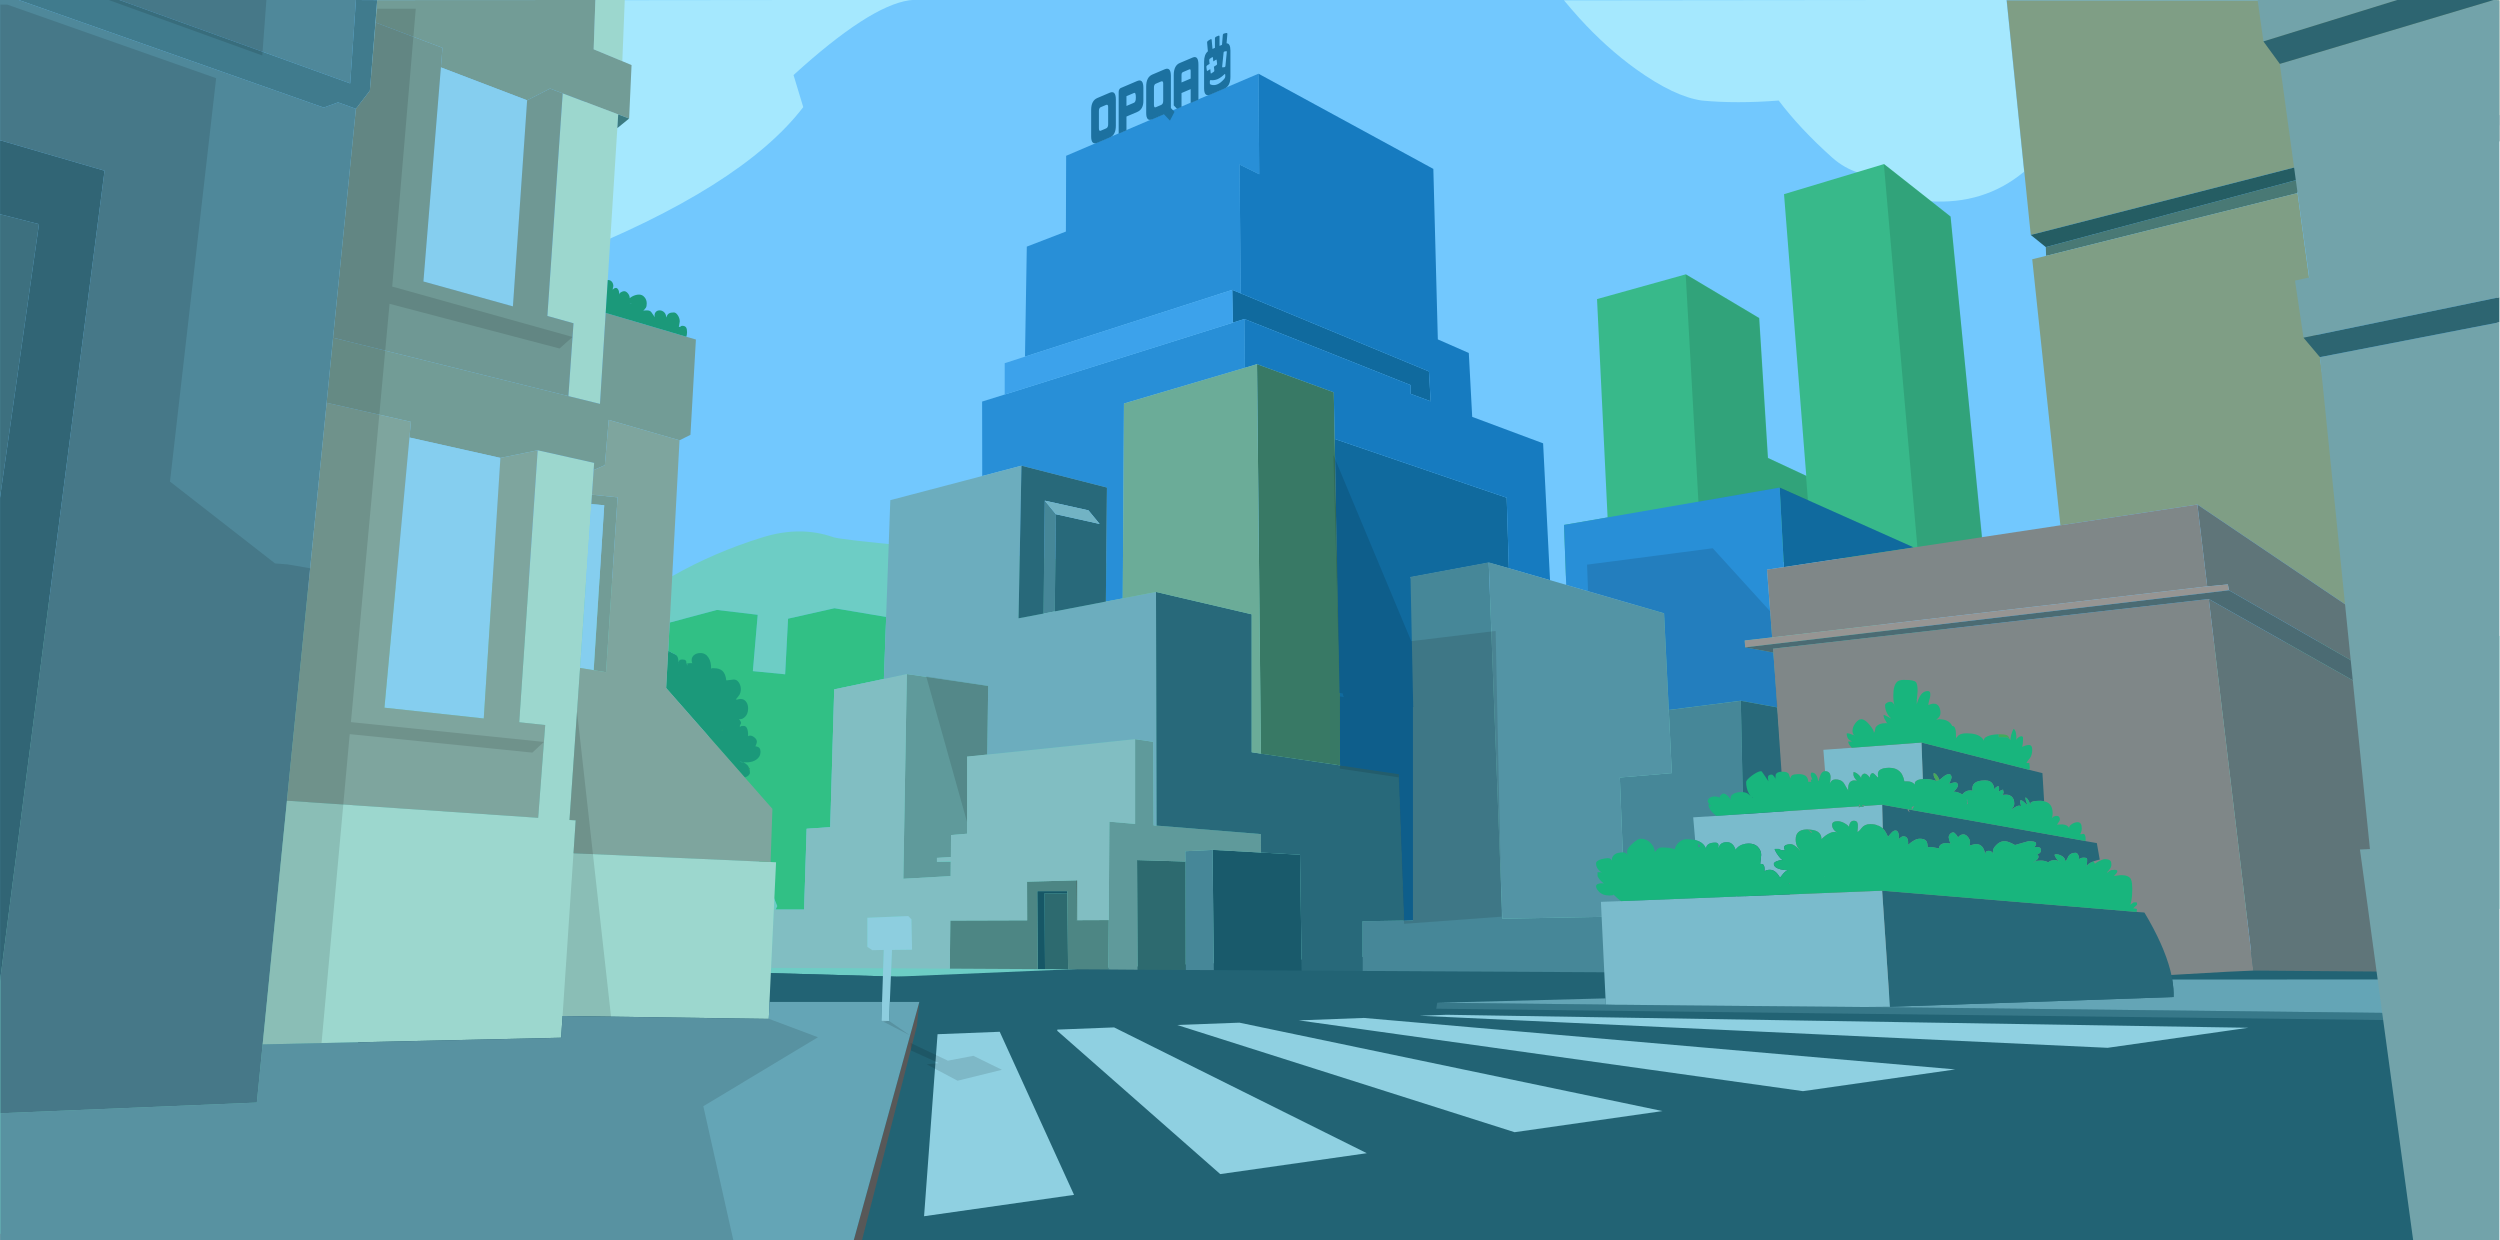 
<svg xmlns="http://www.w3.org/2000/svg" version="1.1" xmlns:xlink="http://www.w3.org/1999/xlink" preserveAspectRatio="none" x="0px" y="0px" width="770px" height="382px" viewBox="0 0 770 382">
<defs>
<g id="FL_56_SIGNUP_items_zz_fondo_ciudad_0_Layer12_0_FILL">
<path fill="#226374" stroke="none" d="
M 0.15 391.85
L 0.15 510.65 1028.25 510.65 1028.25 391.85 0.15 391.85 Z"/>

<path fill="#72C8FE" stroke="none" d="
M 0 391.85
L 0.15 391.85 1028.25 391.85 1028.25 0 0 0 0 391.85 Z"/>
</g>

<g id="FL_56_SIGNUP_items_zz_fondo_ciudad_0_Layer11_0_FILL">
<path fill="#A5E8FE" stroke="none" d="
M 330.75 44.1
L 326.75 30.9
Q 357.824 2.612 374.25 0.15 375.234 0.005 376.15 -0.05
L 238.8 0.1 237.8 25.35 241.6 26.95 240.6 48.95 235.75 52.9 232.4 106.1
Q 305.4 77.25 330.75 44.1
M 754.45 64.9
Q 759.45 69.35 765.7 71.25
L 775.8 68.2 794.35 82.85
Q 816.95 84.4 833.45 70.7
L 826.2 -0.05 644 0.15
Q 647.15 3.95 650.35 7.5 661.5 19.75 673.75 28.55 689.45 39.8 700.8 41.4 714.9 42.75 732.4 41.4 741.2 53.05 754.45 64.9 Z"/>

<path fill="#6DCDC5" stroke="none" d="
M 1029.15 374.25
L 1029.15 261.85 887.25 265.75
Q 830.6 261.45 779.9 257.55
L 776.4 257.9 777.05 257.35
Q 353.9 224.9 343.15 221.2 329.5 216.4 313.85 221.3 294 227.45 276.8 237.25
L 0.15 247.75 0 247.75 0 508.05
Q 0.075 508.05 0.15 508.05 34.217 508.1 132.8 508.1
L 153.65 396.1 369.15 402.15 1029.15 374.25
M 789.05 288.05
L 789.3 288.05 789.3 288.15 789.05 288.1 789.05 288.05
M 704.05 331.8
Q 704.45 331.7 704.6 331.55 704.5 331.85 704.3 332.05
L 704.05 331.8
M 703.35 330.4
Q 703.65 330.9 703.95 331.2
L 703.45 331.4
Q 703.4 331.3 703.35 331.2 703.25 330.75 703.2 330.25 703.3 330.3 703.35 330.4
M 698.65 346.1
Q 698.9 346.15 699.15 346.25
L 699.1 346.25
Q 698.85 346.15 698.65 346.1
M 724.2 349.15
L 724.1 349.3
Q 723.95 348.95 723.75 348.65 724 348.85 724.2 349.15
M 715.45 369.15
L 715 369.15 714.95 368.7
Q 715.2 368.9 715.45 369.15
M 699.3 347.2
L 700.05 348.3
Q 700.05 348.65 700 348.7 699.9 348.75 699.8 348.8
L 699.3 348.7 699.2 348.55
Q 699.3 348.2 699.3 347.3
L 699.3 347.2
M 787.2 333.45
L 787.2 332.3 787.8 332.05 788.3 332.05
Q 787.85 332.4 787.55 332.95 787.35 333.5 787.3 333.55
L 787.2 333.45
M 785.6 333.25
L 786.15 333.35
Q 785.8 333.9 786.4 334.3
L 786.3 334.45
Q 785.55 333.85 785.55 333.55 785.55 333.4 785.6 333.25
M 773.1 340.1
Q 773 339.9 772.85 339.75 773.05 339.8 773.2 339.9
L 773.1 340.1
M 746.2 342.65
L 745.8 342.9
Q 745.3 342.4 745 342.1 744.65 341.7 744.55 341.55 744.85 341.7 746.2 342.65
M 765.8 331.1
Q 765.8 331.45 765.95 331.8 765.95 331.85 765.95 331.9
L 766 331.95 765.3 332 765.8 331.1
M 766.8 331.9
Q 766.75 331.75 766.7 331.65 767.2 331.6 767.65 331.55
L 767.7 331.55 767.75 331.85 767.7 331.85 766.8 331.9
M 736.55 363.9
L 736.9 363.55 736.9 363.95
Q 736.7 363.9 736.55 363.9
M 751.15 360.9
Q 751.2 360.9 751.3 360.9 751.441 360.947 751.55 360.95 751.344 360.95 751.15 360.95
L 751.15 360.9
M 795.4 362.55
L 795.45 362.75 795.4 362.75 795.4 362.55
M 810.1 330.3
Q 810.2 330.55 810.35 330.75 810.1 330.95 809.85 331.3 810 330.95 810 330.55 810 329.85 809.8 329.25
L 810.05 329.2
Q 810.05 330.1 810.1 330.3
M 820.8 363.35
L 820.85 363.4
Q 820.709 363.353 820.6 363.35
L 820.8 363.35
M 363.95 279.55
L 343.5 283.85 341.85 340.6 332.15 341.25 331.1 374.55 319.35 374.55 320.05 373.1 278.05 269.5
Q 277.45 269.1 276.6 268.8 275.85 268.2 275.15 268
L 275.75 256.35 295.2 251.15 312 253.15 310 276.35 323.3 277.65 324.5 254.75 343.6 250.45 364.9 254.05 363.95 279.55
M 279.3 273.15
L 279.35 273.15
Q 279.303 273.197 279.3 273.3 279.3 273.197 279.3 273.15 Z"/>

<path fill="#D4CDB5" stroke="none" d="
M 279.35 273.15
L 279.3 273.15
Q 279.3 273.197 279.3 273.3 279.303 273.197 279.35 273.15
M 285.1 273.35
Q 285.206 273.353 285.3 273.4
L 285.4 273.4
Q 285.35 273.398 285.35 273.35 285.209 273.35 285.1 273.35
M 283.25 273.45
Q 282.95 273.5 282.8 273.55 282.85 273.75 282.9 274 282.9 274.05 282.9 274.15
L 283.05 274.3
Q 282.9 274.142 282.9 273.9 282.9 273.6 283.25 273.45 Z"/>

<path fill="#31C085" stroke="none" d="
M 343.5 283.85
L 363.95 279.55 364.9 254.05 343.6 250.45 324.5 254.75 323.3 277.65 310 276.35 312 253.15 295.2 251.15 275.75 256.35 275.15 268
Q 275.85 268.2 276.6 268.8 277.45 269.1 278.05 269.5
L 320.05 373.1 319.35 374.55 331.1 374.55 332.15 341.25 341.85 340.6 343.5 283.85
M 281.3 271.55
Q 281.366 271.558 281.45 271.6
L 281.4 271.6
Q 281.359 271.559 281.3 271.55
M 282.8 273.55
Q 282.95 273.5 283.25 273.45 282.9 273.6 282.9 273.9 282.9 274.142 283.05 274.3
L 282.9 274.15
Q 282.9 274.05 282.9 274 282.85 273.75 282.8 273.55
M 279.55 272.3
L 279.5 272.3
Q 279.591 272.118 279.65 272.05 279.595 272.119 279.55 272.3
M 279.5 272.4
L 279.5 272.45
Q 279.456 272.494 279.45 272.55 279.456 272.488 279.5 272.4
M 285.3 273.4
Q 285.206 273.353 285.1 273.35 285.209 273.35 285.35 273.35 285.35 273.398 285.4 273.4
L 285.3 273.4
M 304.45 313.55
Q 305.25 313.65 306 313.9 305.75 313.9 305.65 313.9 305.2 313.85 304.45 313.55 Z"/>

<path fill="#4B8557" stroke="none" d="
M 279.5 272.45
L 279.5 272.4
Q 279.456 272.488 279.45 272.55 279.456 272.494 279.5 272.45
M 279.5 272.3
L 279.55 272.3
Q 279.595 272.119 279.65 272.05 279.591 272.118 279.5 272.3
M 281.45 271.6
Q 281.366 271.558 281.3 271.55 281.359 271.559 281.4 271.6
L 281.45 271.6 Z"/>

<path fill="#44AA5A" stroke="none" d="
M 820.85 363.4
L 820.8 363.35 820.6 363.35
Q 820.709 363.353 820.85 363.4
M 810.35 330.75
Q 810.2 330.55 810.1 330.3 810.05 330.1 810.05 329.2
L 809.8 329.25
Q 810 329.85 810 330.55 810 330.95 809.85 331.3 810.1 330.95 810.35 330.75
M 795.45 362.75
L 795.4 362.55 795.4 362.75 795.45 362.75
M 751.3 360.9
Q 751.2 360.9 751.15 360.9
L 751.15 360.95
Q 751.203 360.948 751.3 360.9
M 736.9 363.55
L 736.55 363.9
Q 736.7 363.9 736.9 363.95
L 736.9 363.55
M 766.7 331.65
Q 766.75 331.75 766.8 331.9
L 767.7 331.85 767.75 331.85 767.7 331.55 767.65 331.55
Q 767.2 331.6 766.7 331.65
M 765.95 331.8
Q 765.8 331.45 765.8 331.1
L 765.3 332 766 331.95 765.95 331.9
Q 765.95 331.85 765.95 331.8
M 745.8 342.9
L 746.2 342.65
Q 744.85 341.7 744.55 341.55 744.65 341.7 745 342.1 745.3 342.4 745.8 342.9
M 772.85 339.75
Q 773 339.9 773.1 340.1
L 773.2 339.9
Q 773.05 339.8 772.85 339.75
M 787.2 332.3
L 787.2 333.45 787.3 333.55
Q 787.35 333.5 787.55 332.95 787.85 332.4 788.3 332.05
L 787.8 332.05 787.2 332.3
M 700.05 348.3
L 699.3 347.2 699.3 347.3
Q 699.3 348.2 699.2 348.55
L 699.3 348.7 699.8 348.8
Q 699.9 348.75 700 348.7 700.05 348.65 700.05 348.3
M 715 369.15
L 715.45 369.15
Q 715.2 368.9 714.95 368.7
L 715 369.15
M 724.1 349.3
L 724.2 349.15
Q 724 348.85 723.75 348.65 723.95 348.95 724.1 349.3
M 699.15 346.25
Q 698.9 346.15 698.65 346.1 698.85 346.15 699.1 346.25
L 699.15 346.25
M 703.95 331.2
Q 703.65 330.9 703.35 330.4 703.3 330.3 703.2 330.25 703.25 330.75 703.35 331.2 703.4 331.3 703.45 331.4
L 703.95 331.2
M 704.6 331.55
Q 704.45 331.7 704.05 331.8
L 704.3 332.05
Q 704.5 331.85 704.6 331.55
M 789.3 288.05
L 789.05 288.05 789.05 288.1 789.3 288.15 789.3 288.05 Z"/>

<path fill="#2D6B3A" stroke="none" d="
M 751.55 360.95
Q 751.441 360.947 751.3 360.9 751.203 360.948 751.15 360.95 751.344 360.95 751.55 360.95
M 786.15 333.35
L 785.6 333.25
Q 785.55 333.4 785.55 333.55 785.55 333.85 786.3 334.45
L 786.4 334.3
Q 785.8 333.9 786.15 333.35 Z"/>

<path fill="#226374" stroke="none" d="
M 1008.5 507.9
L 917.2 417.55 369.15 402.15 153.65 396.1 132.8 508.1
Q 375.35 508.1 1008.5 507.9 Z"/>
</g>

<g id="FL_56_SIGNUP_items_zz_fondo_ciudad_0_Layer10_0_FILL">
<path fill="#38B98A" stroke="none" d="
M 803.2 89.15
L 775.8 67.55 734.6 79.95 743.75 195.9 728 188.55 724.4 130.95 694.2 112.95 657.6 123.15 661.95 213.05 644 216.15 644.8 237.25 788.4 227.95 816.35 224.1 803.2 89.15 Z"/>
</g>

<g id="FL_56_SIGNUP_items_zz_fondo_AMB_4_PLANO_0_Layer0_0_FILL">
<path fill="#106A9E" stroke="none" d="
M 208.6 201.35
L 216.9 203.65 216 174.6 145.2 150.4 147.4 285.25 171.35 288.85 173.55 348.8 177.9 348.6
Q 199.05 275.55 176.4 207.35
L 208.6 201.35
M 176.4 128.2
L 176.4 131.8 184.7 134.9 184 122.6 106.5 90.45 103 89 103.25 102.5 108 101 176.4 128.2
M 383.6 195.05
L 328.4 170.4 330.15 203.15 383.6 195.05 Z"/>

<path fill="#288FD7" stroke="none" d="
M 9.3 132.1
L 0 135 0.05 165.65 16.2 161.4 51.4 170.4 50.95 217.35 57.9 216.05 58.4 135.8 108.2 121.1 108 101 103.25 102.5 9.3 132.1
M 106 37.4
L 114.1 41.4 113.8 0 34.6 33.8 34.5 65 18.4 71.2 17.65 116.5 103 89 106.5 90.45 106 37.4
M 327.5 260.95
L 325.8 238.35 314.2 236.2 314 233.4 325.3 232.1 323.2 204.2 330.15 203.15 328.4 170.4 239.6 185.8 240.5 210.5 280.8 222.2 282.75 262 312.4 258.2 327.5 260.95 Z"/>

<path fill="#167BC0" stroke="none" d="
M 200.4 115
L 187.65 109.4 185.8 39.2 113.8 0 114.1 41.4 106 37.4 106.5 90.45 184 122.6 184.7 134.9 176.4 131.8 176.4 128.2 108 101 108.2 121.1 113.2 119.6 144.8 131.2 145.2 150.4 216 174.6 216.9 203.65 233.85 208.55 231 152.2 201.8 141.3 200.4 115 Z"/>

<path fill="#3CA2EB" stroke="none" d="
M 17.65 116.5
L 9.3 119.2 9.3 132.1 103.25 102.5 103 89 17.65 116.5 Z"/>
</g>

<g id="FL_0_SHUTTLE_0_Comun_Logo_OPQA_logoOPQA_0_Layer0_0_FILL">
<path fill="#1C71A0" stroke="none" d="
M 37.5 14.4
L 12.45 14.4
Q 0 14.4 0 26.95
L 0 62.75
Q 0 74.85 12.75 74.85
L 37.65 74.85
Q 49.85 75 49.85 62.4
L 49.85 27
Q 49.75 14.45 37.5 14.4
M 29.85 28.75
Q 34.3 28.75 34.3 32.6
L 34.3 56.25
Q 34.3 60.5 30.1 60.5
L 19.25 60.5
Q 15.65 60.5 15.65 56.05
L 15.65 32.8
Q 15.65 28.75 19.3 28.75
L 29.85 28.75
M 105.4 27.3
Q 105.4 14.4 92.95 14.4
L 59.5 14.4
Q 57.9 14.45 56.8 15.45 55.65 16.5 55.55 18.3
L 55.55 74.85 71.25 74.85 71.25 56.2 92.95 56.2
Q 105.4 56.2 105.4 44.85
L 105.4 27.3
M 86.5 28.7
Q 90.2 28.7 90.2 35.65
L 90.2 36.1
Q 90.2 41.9 86.5 41.9
L 71.25 41.9 71.25 28.7 86.5 28.7
M 148.6 14.4
L 123.55 14.4
Q 111.1 14.4 111.1 26.95
L 111.1 62.75
Q 111.1 74.85 123.85 74.85
L 147.15 74.85 159.05 86.75 168.25 77.55 160.95 70.25 160.95 27
Q 160.85 14.45 148.6 14.4
M 126.75 32.8
Q 126.75 28.75 130.4 28.75
L 140.95 28.75
Q 145.4 28.75 145.4 32.6
L 145.4 56.25
Q 145.4 60.5 141.2 60.5
L 130.35 60.5
Q 126.75 60.5 126.75 56.05
L 126.75 32.8
M 216.5 27.5
Q 216.5 15.1 205.5 14.65
L 179.2 14.6
Q 166.7 14.35 166.7 27.5
L 166.7 68.35 173.35 74.9 182.4 74.9 182.4 56.15 200.9 56.15 200.9 74.9 216.5 74.9 216.5 27.5
M 182.4 31.55
Q 182.4 28.75 185.25 28.7
L 197.95 28.7
Q 200.85 28.65 200.9 31.55
L 200.9 41.9 182.4 41.9 182.4 31.55
M 272.55 0.85
L 268.45 0.3
Q 265.95 0 265.7 1.8
L 264.1 14.4 259.1 14.4 259.1 1.8
Q 259.1 0 256.5 0
L 252.35 0
Q 249.85 0 249.85 1.8
L 249.85 14.4 244.9 14.4 243.25 1.8
Q 243.05 0 240.45 0.3
L 236.35 0.85
Q 233.85 1.15 234.05 2.95
L 235.6 15
Q 227.95 17.1 227.95 26.95
L 227.95 62.75
Q 227.95 74.85 240.7 74.85
L 268.9 74.85
Q 281.1 75 281.1 62.4
L 281.1 27
Q 281.05 17.1 273.35 15
L 274.9 3
Q 275.15 1.2 272.55 0.85
M 253.4 32.15
L 254.15 36.95
Q 254.3 38.35 253.05 38.5
L 247.8 39.25 248.6 44.6
Q 248.7 45.75 247.55 46
L 242.75 46.75
Q 241.35 47.15 241.2 45.75
L 240.45 40.4 235.15 41.15
Q 233.85 41.55 233.5 40.15
L 232.6 35.3
Q 232.6 33.8 234 33.65
L 239.05 32.9 238.3 27.95
Q 238.05 26.45 239.3 26.2
L 244.25 25.4
Q 245.55 25.3 245.8 26.55
L 246.55 31.75 251.9 31
Q 253.05 30.75 253.4 32.15
M 268.8 24.8
L 272.75 25.4
Q 274 25.55 273.75 27.05
L 271 44.95
Q 270.85 46 269.45 46
L 265.5 45.2
Q 264.25 45.1 264.4 43.95
L 267.3 25.9
Q 267.4 24.55 268.8 24.8
M 270.65 59.2
Q 270.65 60.7 268.25 61.85 261.5 65.05 255.15 65.05
L 254.9 65.05
Q 248.7 65.15 241.85 61.85 239.55 60.7 239.55 59.2
L 239.55 56.5
Q 239.55 56 239.9 55.5 240.3 55.25 241.05 55.4 247.55 57.9 254.25 58.15
L 255.9 58.15
Q 262.65 57.9 269.25 55.4 269.75 55.25 270.15 55.5 270.65 56 270.65 56.5
L 270.65 59.2 Z"/>
</g>

<g id="FL_56_SIGNUP_items_zz_fondo_city01_0_Layer0_0_FILL">
<path fill="#195A6B" stroke="none" d="
M 201.75 201.1
L 181.8 200 182.3 249.5 218.5 249.7 217.8 202 201.75 201.1 Z"/>

<path fill="#468798" stroke="none" d="
M 181.8 200
L 170.55 200.55 170.6 204.8 170.7 249.45 182.3 249.5 181.8 200
M 117.3 61.8
L 112.7 56.2 112.2 102.7 116.8 101.8 117.3 61.8
M 399.3 138.6
L 369.65 142.4 370.9 168.4 349.5 170.2 350.7 201
Q 350.129 201 352 227.4 352.05 228.05 352 228.05 351.9 228.05 351.75 227.4
L 301.1 228.35 295.5 81.6 263.3 87.6 264.4 141 264.6 141
Q 264.6 141.069 264.6 141.1
L 264.3 141.05 264.3 229.05 260.7 229.15 260.7 229.1 243.5 229.4 243.5 249.85 343.1 250.4 424.05 253.8 400.75 226.4 401.1 226.4 399.3 138.6 Z"/>

<path fill="#2D6A6F" stroke="none" d="
M 150.7 204.2
L 150.9 249.35 170.7 249.45 170.6 204.8 150.7 204.2
M 122.3 249.15
L 122 218 112.6 217.85 112.8 249.1 122.3 249.15 Z"/>

<path fill="#165766" stroke="none" d="
M 122 218
L 122 217 109.6 217 109.8 249.1 112.8 249.1 112.6 217.85 122 218 Z"/>

<path fill="#3C3C3C" stroke="none" d="
M 125.8 228.95
L 126.1 228.95 126.1 212.55 125.7 212.55 125.8 228.95 Z"/>

<path fill="#4D8684" stroke="none" d="
M 139.05 228.9
L 126.1 228.95 125.8 228.95 125.7 212.55 105.4 213.1 105.45 229 73.8 229.1 73.6 248.9 109.8 249.1 109.6 217 122 217 122 218 122.3 249.15 138.9 249.25 139.05 228.9 Z"/>

<path fill="#5F9A9B" stroke="none" d="
M 157.35 155.5
L 149.9 154.4 149.9 189.3 139.3 188.4 139.05 228.9 138.9 249.25 150.9 249.35 150.7 204.2 170.6 204.8 170.55 200.55 181.8 200 201.75 201.1 201.7 193.5 158.75 190 157.5 189.9 157.35 155.5
M 80.7 193.35
L 80.7 161.6 89 160.75 89.4 132.5 55.9 127.6 54.45 211.9 73.95 210.8 74 204.9 68.3 204.9 68.3 203.3 74.05 202.95 74.1 193.9 80.7 193.35 Z"/>

<path fill="#81BEC2" stroke="none" d="
M 55.9 127.6
L 46.45 129.6 26 133.9 24.35 190.65 14.65 191.3 13.6 224.6 1.15 224.6 0 248.6 46.15 248.75 46.4 241.2 43.9 241.2 39.65 239.95 39.65 227.95 53.65 227.35 57.8 228.6 57.8 241.2 49.8 241.2 49.5 248.75 73.6 248.9 73.8 229.1 105.45 229 105.4 213.1 125.7 212.55 126.1 212.55 126.1 228.95 139.05 228.9 139.3 188.4 149.9 189.3 149.9 154.4 89 160.75 80.7 161.6 80.7 193.35 74.1 193.9 74.05 202.95 68.3 203.3 68.3 204.9 74 204.6 74 204.9 73.95 210.8 54.45 211.9 55.9 127.6 Z"/>

<path fill="#6CADBE" stroke="none" d="
M 158.5 93.8
L 137.85 97.75 116.8 101.8 112.2 102.7 101.9 104.65 103.1 41.8 49.1 56 46.45 129.6 55.9 127.6 89.4 132.5 89 160.75 149.9 154.4 157.35 155.5 157.5 189.9 158.75 190 158.5 93.8 Z"/>

<path fill="#28697A" stroke="none" d="
M 137.85 97.75
L 138.3 50.8 103.1 41.8 101.9 104.65 112.2 102.7 112.7 56.2 130.7 60.2 135.3 65.8 117.3 61.8 116.8 101.8 137.85 97.75
M 234.25 165.25
L 234.25 165.2 197.9 159.8 197.9 103 158.5 93.8 158.75 190 201.7 193.5 201.75 201.1 217.8 202 218.5 249.7 243.5 249.85 243.5 229.4 260.7 229.1 258.5 168.85 234.25 165.25
M 416.2 165.05
L 414.4 141.35 399.3 138.6 401.1 226.4 400.75 226.4 424.05 253.8 424.85 253.85 434.95 223.5 433.1 200.25 416.2 165.05 Z"/>

<path fill="#72B3C4" stroke="none" d="
M 112.7 56.2
L 117.3 61.8 135.3 65.8 130.7 60.2 112.7 56.2 Z"/>

<path fill="#5394A5" stroke="none" d="
M 369.65 142.4
L 367.7 102.6 295.5 81.6 301.1 228.35 351.75 227.4
Q 351.9 228.05 352 228.05 352.05 228.05 352 227.4 350.129 201 350.7 201
L 349.5 170.2 370.9 168.4 369.65 142.4 Z"/>
</g>

<g id="FL_56_SIGNUP_items_zz_fondo_ed03_0_Layer0_0_FILL">
<path fill="#387965" stroke="none" d="
M 89.45 135.4
L 89.3 135.4 86.9 11.6 55.3 0 56.9 160.4 89.45 165.2 89.45 135.4 Z"/>

<path fill="#6BAC98" stroke="none" d="
M 0 96.45
L 13.7 93.8 53.1 103 53.1 159.8 56.9 160.4 55.3 0 0.5 16.2 0 96.45 Z"/>
</g>

<g id="FL_56_SIGNUP_items_zz_fondo_ciudad_0_Layer6_0_FILL">
<path fill="#497975" stroke="none" d="
M 1029.15 58.2
L 1029.15 51.75 842.4 101.75 842.5 105.35 946.05 79.5 946 79 1029.15 58.2 Z"/>

<path fill="#7F9E85" stroke="none" d="
M 1029.15 47.35
L 1029.15 0.15 826.3 0.15 836.2 96.75 1029.15 47.35
M 842.5 105.35
L 836.8 106.75 848.4 216.3 904.8 207.75 969.45 251.4 946.05 79.5 842.5 105.35 Z"/>

<path fill="#255D63" stroke="none" d="
M 1029.15 51.75
L 1029.15 47.35 836.2 96.75 842.4 101.75 1029.15 51.75 Z"/>

<path fill="#5F7579" stroke="none" d="
M 973.7 282.9
L 909.5 246.65 927.85 399.65 985.6 400.1 973.7 282.9
M 972.6 274.5
Q 972.5 273.95 972.45 273.45
L 969.45 251.4 904.8 207.75 908.85 241.45 917.35 240.65 917.8 243.05 972.6 274.5 Z"/>

<path fill="#7F8788" stroke="none" d="
M 727.6 234.55
L 729.7 262.45 908.85 241.45 904.8 207.75 848.4 216.3 727.6 234.55
M 730.05 267.1
L 730.05 267.15 730.2 268.7 739.95 410.95
Q 751.6 410.5 834.25 405.2 914.45 400.05 927.85 399.65
L 909.5 246.65 730.05 267.1 Z"/>

<path fill="#969593" stroke="none" d="
M 718.4 263.75
L 718.6 266.55 917.8 243.05 917.35 240.65 908.85 241.45 729.7 262.45 718.4 263.75 Z"/>

<path fill="#4B6B73" stroke="none" d="
M 973.7 282.9
L 973.6 281.85
Q 973.05 278.15 972.6 274.5
L 917.8 243.05 718.6 266.55 730.2 268.7 730.05 267.15 730.05 267.1 909.5 246.65 973.7 282.9 Z"/>
</g>

<g id="FL_56_SIGNUP_items_zz_fondo_ciudad_0_Layer5_0_FILL">
<path fill="#377889" stroke="none" d="
M 661.2 413.75
L 661.2 413.65 591.8 412.9 591.4 415.35 988.35 420.1 987.95 417.15 767.75 414.65 694.35 414
Q 681.9 413.85 669.5 413.75 668.45 413.75 667.45 413.75
L 665.9 413.75 661.2 413.75 Z"/>

<path fill="#64A5B6" stroke="none" d="
M 661.2 413.65
L 661.1 411.1 591.8 412.9 661.2 413.65
M 894.45 403.35
Q 895.1 407.15 895 410.55
L 778.2 414.55 767.75 414.65 987.95 417.15
Q 987.1 411.1 986.3 405.05 986.2 404.6 986.15 404.15
L 986.05 403.3 894.45 403.35 Z"/>

<path fill="#276879" stroke="none" d="
M 883 375.75
L 879.8 375.5 775 366.75 778.2 414.55 895 410.55
Q 895.1 407.15 894.45 403.35 894.15 401.45 893.65 399.5 890.9 388.95 883 375.75
M 785.55 333.55
Q 785.55 333.4 785.6 333.25
L 775 331.35 775.25 341.15
Q 775.4 341.25 775.5 341.35 776.5 342.4 777.4 344.55 777.5 344.5 778.65 343.1 779.6 341.95 780.5 341.95 781.45 341.95 781.8 343.4 782.05 344.65 781.8 345.35
L 781.8 345.55
Q 783 344.35 783.7 344.35 785.65 344.35 785.7 346.75 785.7 347.25 785.7 347.85 788.5 345.35 790.5 345.35 792.2 345.35 793 346.1 793.1 346.2 793.2 346.35
L 793.3 346.45 793.3 346.5
Q 793.7 347.25 793.8 348.85 794.3 348.75 795 348.75 795.65 348.75 796.85 349.05 798.1 349.35 798.4 349.35 798.45 347.75 800.15 347.3 801.45 346.95 803 347.35
L 803.2 347.35
Q 802.9 346.85 802.6 345.8 802.4 345 802.4 344.85 802.4 344 803 343.35 803.6 342.75 804.3 342.75 804.7 342.75 805.4 343.55 806.15 344.4 806.2 344.95 806.45 344.4 807.15 343.95 807.85 343.55 808.4 343.55 809.5 343.55 810.4 344.75 811.2 345.8 811.2 346.65 811.2 347.5 811.15 347.7 811.05 348.1 810.75 348.15
L 811.1 348.15
Q 811.15 348.15 812.15 347.85 813.25 347.55 813.7 347.55 814.9 347.55 815.75 348.25 816.1 348.5 816.4 348.9 816.8 349.5 817.1 350.35 817.35 351.1 817.45 351.8 817.5 351.3 817.6 351 817.75 350.35 818.9 350.35 819.7 350.35 820.2 350.85 820.6 351.25 820.85 351.35 820.8 351.2 820.75 351.1 820.6 350.85 820.6 350.55 820.6 349.35 822 347.95 823.55 346.35 825.4 346.35 826.85 346.35 829.7 347.95 829.75 347.95 835.3 346.35 835.85 346.35 836.3 346.4 837.5 346.45 838 346.75 838.15 346.85 838.25 346.95 838.4 347.2 838.4 347.65 838.4 348 837.95 348.45 837.8 348.65 837.6 348.75 837.75 348.75 837.9 348.75 839.35 348.75 839.8 348.95 840.4 349.2 840.4 350.15 840.4 351 839.55 351.5 839.2 351.7 838.8 351.8 839.05 351.9 839.2 352.15 839.4 352.45 839.4 352.75 839.4 353.4 838.6 354.15 837.9 354.8 837.4 354.95
L 837.4 355.15
Q 837.55 355.05 838.1 354.7 838.85 354.35 840.3 354.35 842.1 354.35 843.4 355.1 843.55 354.9 843.8 354.75 844.75 354.15 846.2 354.15 847.2 354.15 848.2 355.15
L 848.4 355.15
Q 847.8 354.95 846.9 353.75 846.05 352.6 846 351.95 846.2 351.75 846.8 351.75 847.55 351.75 848.6 352.25 850.2 353 850.4 354.35
L 850.5 354.4
Q 850.6 354.45 850.6 354.55 851.05 354.1 851.75 352.5 852.65 351.15 854.6 351.15 855.3 351.15 855.75 352.05 856.1 352.8 856.2 354 856.45 353.15 858 353.15 859.3 353.15 859.4 353.7 859.5 354.25 859.2 356.95
L 859.2 357.05
Q 859.35 355.65 862.1 354.65 863.35 354.2 864.6 353.95
L 863.4 347.15 858.75 346.35 858.7 346.3 787.3 333.55 786.15 333.35
Q 785.8 333.9 786.4 334.3
L 786.3 334.45
Q 785.55 333.85 785.55 333.55
M 791.75 320.8
Q 792.15 320.75 792.6 320.75 794.8 320.75 797.4 321.55 797 321 796.7 320.5 796.1 319.55 796.2 318.55
L 796.2 318.35
Q 797.05 318.4 797.7 319.45 798.25 320.2 798.4 320.95
L 798.5 321
Q 798.6 321.05 798.6 321.15 799 320.85 800.3 319.75 801.6 318.75 802.5 318.75 803.1 318.75 803.4 319.35 803.6 319.75 803.6 320.15 803.6 320.55 802.6 322.75 802.65 322.75 803.6 322.45 804.55 322.15 805 322.15 806.2 322.15 806.2 323.45 806.2 323.95 805.55 324.8 804.9 325.6 804.4 325.95 806 326 807.6 326.9 807.8 327 808.05 327.15 808.35 326.65 808.9 326.25 810.25 325.2 812.2 325.55 811.5 321.35 817.4 321.35 819.75 321.35 820.65 323.05 821.2 324.05 821.2 325.35 821.3 324.55 822.05 324.05 822.7 323.65 823 323.75 823.15 324.2 823.15 324.85 823.15 325.45 823 325.75
L 823 325.95
Q 823.15 325.8 823.8 325.5 824.5 325.15 824.8 325.15 824.8 325.55 825 326.15 825 326.8 824.5 327.25
L 824.5 327.3
Q 825.9 327.05 826.95 327.3 827.55 327.45 828.05 327.8 828.1 327.85 828.2 327.9 829.4 328.85 829.4 330.85 829.4 331.75 828.9 332.45 828.4 333.15 828.4 333.35
L 828.4 333.55
Q 828.7 332.95 829.7 332.35 830.7 331.75 831.4 331.75 831.75 331.75 832.2 331.9 831.85 330.7 831.8 329.75
L 831.85 329.65
Q 832 329.55 832.3 329.55 832.8 329.55 834.8 331.55 833.95 328.95 834 328.55
L 834 328.35
Q 835.15 328.7 836 331.35 836 331.3 836.15 330.5 836.9 329.75 840 329.75 840.15 329.75 840.25 329.75 841.05 329.75 841.7 329.95
L 841 318.35 835.75 317.05 835.6 317 791.2 305.75 791.75 320.8 Z"/>

<path fill="#44AA5A" stroke="none" d="
M 823.5 302.35
Q 823.2 302.35 822.9 302.35
L 823.05 303.55
Q 826.35 303.55 826.65 303.65 826.95 303.75 827.3 304.3 827.4 304.2 827.45 304.15 827.1 303.15 826.5 302.8 825.7 302.35 823.5 302.35
M 796.2 318.35
L 796.2 318.55
Q 796.1 319.55 796.7 320.5 797 321 797.4 321.55
L 798.6 321.15
Q 798.6 321.05 798.5 321
L 798.4 320.95
Q 798.25 320.2 797.7 319.45 797.05 318.4 796.2 318.35 Z"/>

<path fill="#7ABBCC" stroke="none" d="
M 791.75 320.8
L 791.2 305.75 762.5 307.9 750.8 308.75 751.5 317.55
Q 753.7 317.6 753.75 319.9 753.8 321.1 753.4 322.75 754.1 320.95 755.8 320.95 756.25 320.95 756.65 321 758.55 321.25 759.4 322.75 759.8 323.45 760.15 324.05 760.7 325 761.05 325.55 761 325.3 761 324.95 761 324.25 761.1 323.7
L 761.1 323.65
Q 761.5 321.35 763.6 321.35 764.25 321.35 764.65 321.45 763.45 320.35 763.2 319.15
L 763.2 317.95
Q 764.15 317.95 765.25 319 766.278 319.93 766.4 320.7 766.259 319.64 766.85 319 767.3 318.55 767.7 318.55 768.8 318.55 770 320.35 769.8 319.9 770.15 319.15 770.55 318.35 771.1 318.35 771.45 318.35 772 318.9 772.35 319.25 773.2 320.15
L 773.4 319.95
Q 773.05 318.45 773.5 317.7 773.75 317.2 774.3 316.9
L 774.5 316.8
Q 774.7 316.65 775.05 316.55 775.55 316.35 776.15 316.3 776.9 316.15 777.9 316.15 780.65 316.15 782.2 317.65 782.25 317.65 782.25 317.7 782.85 318.25 783.25 319
L 783.25 319.05
Q 783.9 320.25 784.15 321.75
L 785.2 321.75
Q 786.35 321.75 787 322 787.75 322.3 788.6 323.15 788.15 322.25 789 321.6 789.85 320.9 791.75 320.8
M 667.5 371.05
L 659.2 371.35 661.1 411.1 661.2 413.65 665.9 413.75 667.45 413.75
Q 668.45 413.75 669.5 413.75 681.9 413.85 694.35 414
L 767.75 414.65 778.2 414.55 775 366.75 715.45 369.15 715 369.15 667.5 371.05
M 697.2 336.55
L 698 345.9 698.1 345.95
Q 698.15 345.95 698.2 345.95
L 698.65 346.1
Q 698.9 346.15 699.15 346.25 699.4 346.35 699.65 346.45
L 699.7 346.5 699.8 346.55
Q 700.65 346.95 701.3 347.6 702.1 348.4 702.45 349.35 702.75 346.95 706.3 346.95 707.4 346.95 707.6 347.8 707.7 348.25 707.4 349.35 708.15 348 708.3 347.8 709.25 346.75 711.1 346.75 712.75 346.75 713.8 348.15 714.5 349.1 714.6 349.95 714.9 349.45 715.4 349 717.15 347.35 720.1 347.35 722.1 347.35 723.4 348.35 723.55 348.45 723.75 348.65 724 348.85 724.2 349.15 725.2 350.45 725.2 352.05 725.2 352.55 724.8 355.75 725.05 355.75 725.3 355.75 726.6 355.75 726.6 357.95 726.6 358.55 726.55 358.8 727.3 358.15 728.8 358.15 731.05 358.15 732.8 361.15
L 732.9 361.2
Q 733 361.25 733 361.35 733.15 361.2 734.35 359.65 735.5 358.4 736.35 358.35 734.65 358.3 733.15 357.95 730.4 357.25 730.4 355.65 730.4 355.15 731.65 354.6 732.9 354.1 734 354.15
L 734.2 354.15
Q 733.5 353.95 732.5 352.65 731.5 351.4 730.8 349.95
L 730.8 349.55 732.4 349.55
Q 733.05 350.15 735 350.15 734.6 349.35 734.6 348.95 734.6 348.35 735.4 347.95 736.15 347.55 737.2 347.55 738.25 347.55 739.6 348.65 740.75 349.55 741 350.15
L 741.2 350.15
Q 740.6 349.45 740.15 348.75 739.4 347.45 739.4 345.65 739.4 341.75 743.7 341.55
L 744.55 341.55
Q 745.1 341.55 745.6 341.65
L 745.65 341.65
Q 747.8 341.85 748.9 342.8 750 343.8 750 345.35 750 345.4 750 345.45
L 750 345.55
Q 750.5 345.05 751.05 344.6 751.8 343.95 752.65 343.45
L 752.7 343.45
Q 752.75 343.4 752.85 343.35 755 342.15 756.4 342.75
L 756.6 342.75
Q 755.8 342.5 755.2 341.75 754.4 340.85 754.4 339.65 754.4 338.15 756.7 338.15 758.05 338.15 759.55 339 760.85 339.7 761.2 340.35
L 761.4 340.35
Q 761.4 339.7 761.7 339.1 762.2 337.95 763.4 337.95 764.85 337.95 765 339.6 765.05 340.55 764.8 342.55 765.35 342.55 766.55 340.95 767.8 339.35 770.1 339.35 771.05 339.35 771.9 339.5 772.4 339.6 772.85 339.75 773.05 339.8 773.2 339.9 774.35 340.3 775.25 341.15
L 775 331.35 767.75 331.85 767.7 331.85
Q 767.2 332.2 766.9 332.2 766.5 332.2 766.05 332.15
L 765.8 332.4 765.15 332.3
Q 765.3 332.2 765.6 332.1 765.4 332.05 765.3 332
L 706.75 335.95 697.2 336.55 Z"/>

<path fill="#18B57D" stroke="none" d="
M 698.2 345.95
Q 698.15 345.95 698.1 345.95
L 698 345.9
Q 697.8 345.85 697.6 345.85 697.25 345.75 696.95 345.7
L 696.95 345.75
Q 695.8 345.55 694.4 345.55 692.7 345.55 691.2 346.95 689.95 348.1 689.6 349.7 687.6 348.95 684.4 348.95 683.1 348.95 682.35 349.75 681.75 350.6 681.4 350.75 681.25 348.75 679.7 347.15 678 345.35 675.6 345.35 674.4 345.35 672.2 347.35 670 349.35 670 350.45 670 351.5 670.05 351.65 670.1 351.8 670.2 352 669.45 350.95 668.2 350.95 667.6 350.95 667.1 351.05 665.25 351.25 664.35 352.3 663.5 353.3 663.8 354.35 663.75 354.35 663.25 353.75 662.9 353.35 662 353.35 660.75 353.45 659.55 353.75 657.2 354.35 657.2 355.55 657.2 356.95 658.15 358.05 658.5 358.5 659.35 359.15
L 659.6 359.15 659.6 359.35
Q 659.45 359.25 659.35 359.15
L 657.8 359.15 657.8 360.75
Q 658.5 362.35 660.4 363.75 659.55 363.65 658.75 363.75 658.5 363.8 658.35 363.85
L 657.8 364.05
Q 657.2 364.35 657.2 364.95 657.2 365.8 658.2 366.95 659.75 368.75 662.8 368.75 663.15 368.75 664.3 368.6
L 664.3 368.25
Q 664.45 368.4 664.6 368.55 666.1 370.1 667.5 371.05
L 715 369.15 714.95 368.7
Q 715.2 368.9 715.45 369.15
L 775 366.75 879.8 375.5 879.9 374.25
Q 879.05 374.15 878.2 373.95
L 878.4 373.95
Q 878.4 373.9 879.2 373.25 880 372.65 880 372.25 880 371.95 879.9 371.8 879.8 371.6 879.8 371.55
L 878.6 371.55
Q 877.35 372.35 877.2 372.55 877.4 371.9 877.6 370.95 878 368.95 878 366.15 878 364.9 877.9 364 877.75 362.6 877.4 361.95 876.5 360.35 873.4 360.35 872.95 360.35 871.95 360.5 870.85 360.6 870.6 360.75
L 870.6 360.55
Q 871.8 359.35 871.8 358.95 871.9 358.75 871.8 358.55 871.6 358.15 870.7 358.15 869.4 358.15 868.75 358.55 868.1 359.1 867.6 359.35
L 867.6 359.15
Q 868.05 358.8 868.6 358.05 869.4 357 869.4 356.15 869.4 355.15 869.2 354.75 868.8 354 867.7 353.85 867.3 353.75 866.8 353.75 866.6 353.75 866.45 353.75 864.25 354.4 862.6 355.65
L 862.1 354.65
Q 859.35 355.65 859.2 357.05
L 859.2 356.95
Q 859.5 354.25 859.4 353.7 859.3 353.15 858 353.15 856.45 353.15 856.2 354 856.1 352.8 855.75 352.05 855.3 351.15 854.6 351.15 852.65 351.15 851.75 352.5 851.05 354.1 850.6 354.55 850.6 354.45 850.5 354.4
L 850.4 354.35
Q 850.2 353 848.6 352.25 847.55 351.75 846.8 351.75 846.2 351.75 846 351.95 846.05 352.6 846.9 353.75 847.8 354.95 848.4 355.15
L 848.2 355.15
Q 847.2 354.15 846.2 354.15 844.75 354.15 843.8 354.75 843.55 354.9 843.4 355.1 842.1 354.35 840.3 354.35 838.85 354.35 838.1 354.7 837.55 355.05 837.4 355.15
L 837.4 354.95
Q 837.9 354.8 838.6 354.15 839.4 353.4 839.4 352.75 839.4 352.45 839.2 352.15 839.05 351.9 838.8 351.8 839.2 351.7 839.55 351.5 840.4 351 840.4 350.15 840.4 349.2 839.8 348.95 839.35 348.75 837.9 348.75 837.75 348.75 837.6 348.75 837.8 348.65 837.95 348.45 838.4 348 838.4 347.65 838.4 347.2 838.25 346.95 838.15 346.85 838 346.75 837.5 346.45 836.3 346.4 835.85 346.35 835.3 346.35 829.75 347.95 829.7 347.95 826.85 346.35 825.4 346.35 823.55 346.35 822 347.95 820.6 349.35 820.6 350.55 820.6 350.85 820.75 351.1 820.8 351.2 820.85 351.35 820.95 351.35 821 351.35
L 821 351.55
Q 820.9 351.45 820.85 351.35 820.6 351.25 820.2 350.85 819.7 350.35 818.9 350.35 817.75 350.35 817.6 351 817.5 351.3 817.45 351.8 817.35 351.1 817.1 350.35 816.8 349.5 816.4 348.9 816.1 348.5 815.75 348.25 814.9 347.55 813.7 347.55 813.25 347.55 812.15 347.85 811.15 348.15 811.1 348.15
L 810.75 348.15
Q 811.05 348.1 811.15 347.7 811.2 347.5 811.2 346.65 811.2 345.8 810.4 344.75 809.5 343.55 808.4 343.55 807.85 343.55 807.15 343.95 806.45 344.4 806.2 344.95 806.15 344.4 805.4 343.55 804.7 342.75 804.3 342.75 803.6 342.75 803 343.35 802.4 344 802.4 344.85 802.4 345 802.6 345.8 802.9 346.85 803.2 347.35
L 803 347.35
Q 801.45 346.95 800.15 347.3 798.45 347.75 798.4 349.35 798.1 349.35 796.85 349.05 795.65 348.75 795 348.75 794.3 348.75 793.8 348.85 793.7 347.25 793.3 346.5
L 793.3 346.45 793.2 346.35
Q 793.1 346.2 793 346.1 792.2 345.35 790.5 345.35 788.5 345.35 785.7 347.85 785.7 347.25 785.7 346.75 785.65 344.35 783.7 344.35 783 344.35 781.8 345.55
L 781.8 345.35
Q 782.05 344.65 781.8 343.4 781.45 341.95 780.5 341.95 779.6 341.95 778.65 343.1 777.5 344.5 777.4 344.55 776.5 342.4 775.5 341.35 775.4 341.25 775.25 341.15 774.35 340.3 773.2 339.9
L 773.1 340.1
Q 773 339.9 772.85 339.75 772.4 339.6 771.9 339.5 771.05 339.35 770.1 339.35 767.8 339.35 766.55 340.95 765.35 342.55 764.8 342.55 765.05 340.55 765 339.6 764.85 337.95 763.4 337.95 762.2 337.95 761.7 339.1 761.4 339.7 761.4 340.35
L 761.2 340.35
Q 760.85 339.7 759.55 339 758.05 338.15 756.7 338.15 754.4 338.15 754.4 339.65 754.4 340.85 755.2 341.75 755.8 342.5 756.6 342.75
L 756.4 342.75
Q 755 342.15 752.85 343.35 752.75 343.4 752.7 343.45
L 752.65 343.45
Q 751.8 343.95 751.05 344.6 750.5 345.05 750 345.55
L 750 345.45
Q 750 345.4 750 345.35 750 343.8 748.9 342.8 747.8 341.85 745.65 341.65
L 745.6 341.65
Q 745.1 341.55 744.55 341.55 744.85 341.7 746.2 342.65
L 745.8 342.9
Q 745.3 342.4 745 342.1 744.65 341.7 744.55 341.55
L 743.7 341.55
Q 739.4 341.75 739.4 345.65 739.4 347.45 740.15 348.75 740.6 349.45 741.2 350.15
L 741 350.15
Q 740.75 349.55 739.6 348.65 738.25 347.55 737.2 347.55 736.15 347.55 735.4 347.95 734.6 348.35 734.6 348.95 734.6 349.35 735 350.15 733.05 350.15 732.4 349.55
L 730.8 349.55 730.8 349.95
Q 731.5 351.4 732.5 352.65 733.5 353.95 734.2 354.15
L 734 354.15
Q 732.9 354.1 731.65 354.6 730.4 355.15 730.4 355.65 730.4 357.25 733.15 357.95 734.65 358.3 736.35 358.35 735.5 358.4 734.35 359.65 733.15 361.2 733 361.35 733 361.25 732.9 361.2
L 732.8 361.15
Q 731.05 358.15 728.8 358.15 727.3 358.15 726.55 358.8 726.6 358.55 726.6 357.95 726.6 355.75 725.3 355.75 725.05 355.75 724.8 355.75 725.2 352.55 725.2 352.05 725.2 350.45 724.2 349.15
L 724.1 349.3
Q 723.95 348.95 723.75 348.65 723.55 348.45 723.4 348.35 722.1 347.35 720.1 347.35 717.15 347.35 715.4 349 714.9 349.45 714.6 349.95 714.5 349.1 713.8 348.15 712.75 346.75 711.1 346.75 709.25 346.75 708.3 347.8 708.15 348 707.4 349.35 707.7 348.25 707.6 347.8 707.4 346.95 706.3 346.95 702.75 346.95 702.45 349.35 702.1 348.4 701.3 347.6 700.65 346.95 699.8 346.55
L 699.7 346.5 699.65 346.45
Q 699.4 346.35 699.15 346.25
L 699.1 346.25
Q 698.85 346.15 698.65 346.1
L 698.2 345.95
M 670.45 352.45
L 670.4 352.35
Q 670.5 352.45 670.6 352.55 670.5 352.55 670.45 352.45
M 675 359.95
Q 674.95 359.9 674.9 359.8 675.05 359.85 675.2 359.95
L 675 359.95
M 699.3 347.3
L 699.3 347.2 700.05 348.3
Q 700.05 348.65 700 348.7 699.9 348.75 699.8 348.8
L 699.3 348.7 699.2 348.55
Q 699.3 348.2 699.3 347.3
M 751.55 360.95
Q 751.342 360.95 751.15 360.95
L 751.15 360.9
Q 751.2 360.9 751.3 360.9 751.441 360.947 751.55 360.95
M 736.55 363.9
L 736.9 363.55 736.9 363.95
Q 736.7 363.9 736.55 363.9
M 795.45 362.75
L 795.4 362.75 795.4 362.55 795.45 362.75
M 820.8 363.35
L 820.85 363.4
Q 820.709 363.353 820.6 363.35
L 820.8 363.35
M 725.2 317.55
Q 724.1 317.55 722.2 318.8 721.8 319.05 721.4 319.35 719 321.15 719 322.05 719 324.45 720 326.45 720.4 327.25 720.85 327.75 720.25 327.25 719.9 326.95 718.9 326.15 717.1 326.15 715.25 326.15 714 326.75 712.6 327.4 712.6 328.55 712.6 329.05 712.8 329.55 712.45 328.8 711.75 328.05 711.2 327.4 710.65 327.1 710.1 326.75 709.6 326.75 709.15 326.75 708.6 327.35 708.1 327.85 708.05 328.45 707.15 327.95 706 327.95 704.85 327.95 704 328.55 703.3 329.05 703.2 329.7 703.2 329.75 703.2 329.85 703.2 330.05 703.2 330.25 703.3 330.3 703.35 330.4 703.65 330.9 703.95 331.2
L 703.45 331.4
Q 703.4 331.3 703.35 331.2 703.4 331.6 703.55 331.95
L 703.55 332
Q 703.6 332.1 703.65 332.25 704.15 333.65 705.4 334.8 706 335.4 706.75 335.95
L 765.3 332 765.8 331.1
Q 765.8 331.45 765.95 331.8 765.95 331.85 765.95 331.9
L 766 331.95 765.3 332
Q 765.4 332.05 765.6 332.1 765.3 332.2 765.15 332.3
L 765.8 332.4 766.05 332.15
Q 766.5 332.2 766.9 332.2 767.2 332.2 767.7 331.85
L 766.8 331.9
Q 766.75 331.75 766.7 331.65 767.2 331.6 767.65 331.55
L 767.7 331.55 767.75 331.85 775 331.35 785.6 333.25 786.15 333.35 787.3 333.55 787.2 333.45 787.2 332.3 787.8 332.05 788.3 332.05
Q 787.85 332.4 787.55 332.95 787.35 333.5 787.3 333.55
L 858.7 346.3 858.8 345.65
Q 858.8 343.35 857.8 343.35 856.8 343.55 856.6 343.55
L 856.6 343.35
Q 856.6 343.25 856.9 342.7 857.2 342.1 857.2 341.05 857.2 338.55 855.5 338.55 854.25 338.55 853 339.4 851.8 340.25 852 341.1 851.6 339.7 849.3 339.45 847.5 339.55 847 339.55 848.2 338 848.2 337.45 848.2 335.95 846.8 335.95 846.45 335.95 846.15 336.05 845.9 336.1 845.75 336.2 845.6 336.25 845.45 336.35 845.15 336.7 844.9 336.9 845.15 336.2 845.2 335.15 845.2 335 845.2 334.85 845.2 334.7 845.2 334.6 845.1 330.65 841.7 329.95 841.05 329.75 840.25 329.75 840.15 329.75 840 329.75 836.9 329.75 836.15 330.5 836 331.3 836 331.35 835.15 328.7 834 328.35
L 834 328.55
Q 833.95 328.95 834.8 331.55 832.8 329.55 832.3 329.55 832 329.55 831.85 329.65
L 831.8 329.75
Q 831.85 330.7 832.2 331.9 831.75 331.75 831.4 331.75 830.7 331.75 829.7 332.35 828.7 332.95 828.4 333.55
L 828.4 333.35
Q 828.4 333.15 828.9 332.45 829.4 331.75 829.4 330.85 829.4 328.85 828.2 327.9 828.1 327.85 828.05 327.8 827.55 327.45 826.95 327.3
L 824.8 327.3
Q 824.8 327.397 824.8 327.55 824.795 327.397 824.65 327.3
L 824.5 327.3 824.15 327.3
Q 824.207 327.299 824.5 327.25 825 326.8 825 326.15 824.8 325.55 824.8 325.15 824.5 325.15 823.8 325.5 823.15 325.8 823 325.95
L 823 325.75
Q 823.15 325.45 823.15 324.85 823.15 324.2 823 323.75 822.7 323.65 822.05 324.05 821.3 324.55 821.2 325.35 821.2 324.05 820.65 323.05 819.75 321.35 817.4 321.35 811.5 321.35 812.2 325.55 810.25 325.2 808.9 326.25 808.35 326.65 808.05 327.15 807.8 327 807.6 326.9 806 326 804.4 325.95 804.9 325.6 805.55 324.8 806.2 323.95 806.2 323.45 806.2 322.15 805 322.15 804.55 322.15 803.6 322.45 802.65 322.75 802.6 322.75 803.6 320.55 803.6 320.15 803.6 319.75 803.4 319.35 803.1 318.75 802.5 318.75 801.6 318.75 800.3 319.75 799 320.85 798.6 321.15
L 797.4 321.55
Q 794.8 320.75 792.6 320.75 792.15 320.75 791.75 320.8 789.85 320.9 789 321.6 788.15 322.25 788.6 323.15 787.75 322.3 787 322 786.35 321.75 785.2 321.75
L 784.15 321.75
Q 783.9 320.25 783.25 319.05
L 783.25 319
Q 782.85 318.25 782.25 317.7 782.25 317.65 782.2 317.65 780.65 316.15 777.9 316.15 776.9 316.15 776.15 316.3 775.55 316.35 775.05 316.55 774.7 316.65 774.5 316.8
L 774.3 316.9
Q 773.75 317.2 773.5 317.7 773.05 318.45 773.4 319.95
L 773.2 320.15
Q 772.35 319.25 772 318.9 771.45 318.35 771.1 318.35 770.55 318.35 770.15 319.15 769.8 319.9 770 320.35 768.8 318.55 767.7 318.55 767.3 318.55 766.85 319 766.259 319.64 766.4 320.7 766.278 319.93 765.25 319 764.15 317.95 763.2 317.95
L 763.2 319.15
Q 763.45 320.35 764.65 321.45 764.25 321.35 763.6 321.35 761.5 321.35 761.1 323.65
L 761.1 323.7
Q 761 324.25 761 324.95 761 325.3 761.05 325.55 760.7 325 760.15 324.05 759.8 323.45 759.4 322.75 758.55 321.25 756.65 321 756.25 320.95 755.8 320.95 754.1 320.95 753.4 322.75 753.8 321.1 753.75 319.9 753.7 317.6 751.5 317.55 751.45 317.55 751.4 317.55 750.45 317.55 749.75 318.8 749.35 319.6 748.8 321.55
L 748.6 321.55
Q 748.6 320.5 748 319.4 747.15 317.9 745.8 318.15 745.6 318.35 745.6 319.15 745.6 319.5 745.9 320.15 746.2 320.8 746.2 321.15 746 321.15 746 320.95
L 745.6 320.95
Q 745.6 321.75 745.8 321.75
L 745.8 321.95
Q 745.25 321.85 744.6 321.95 744.55 321.6 744.5 321.35 744.45 321.15 744.45 321 744.4 320.8 744.35 320.65 744.1 320.1 743.8 319.75 743.1 319 741.6 318.8 741.15 318.75 740.6 318.75 740.45 318.75 740.35 318.75 738.7 318.8 738 319.2 737.4 319.55 737.2 320.55 736.55 318.65 736.5 318.6 735.9 317.75 733.9 317.75 731.65 317.75 731.15 319 731.1 319.15 731 321.15
L 731 320.95
Q 731.1 320.5 730.55 319.75 729.95 318.95 729.5 318.95 728 318.95 727.95 320.1 727.95 320.7 728.2 321.75 728.1 321.65 726.7 319.5 725.45 317.55 725.2 317.55
M 704.05 331.8
Q 704.45 331.7 704.6 331.55 704.5 331.85 704.3 332.05
L 704.05 331.8
M 721.8 328.55
L 721.6 328.55
Q 721.45 328.4 721.35 328.25 721.55 328.45 721.8 328.55
M 810.1 330.3
Q 810.2 330.55 810.35 330.75 810.1 330.95 809.85 331.3 810 330.95 810 330.55 810 329.85 809.8 329.25
L 810.05 329.2
Q 810.05 330.1 810.1 330.3
M 789.6 284.55
Q 789.6 281.45 788.8 280.75 788.45 280.45 787.75 280.3 787.5 280.2 787.2 280.15 786 279.95 784 279.95 782.2 279.95 781.4 280.55 779.6 281.9 779.6 286.35 779.6 287.95 779.75 289 779.85 289.65 780 290.1 780.25 290.65 780.6 291.55 780.25 290.75 779.95 290.1 779.55 289.35 779 289.1 778.7 288.95 778.4 288.95 777.8 288.95 777.2 289.25 777.1 289.3 777 289.35 776.95 289.4 776.9 289.45 776.2 289.85 776.2 290.35 776.2 292.25 777.15 293.9 777.45 294.45 777.9 295 778.3 295.5 778.8 295.95 777.9 295.4 777.25 295.05 776.3 294.55 775.85 294.4 775.7 294.35 775.6 294.35
L 775.6 294.55
Q 775.55 294.85 775.7 295.2 775.75 295.55 775.95 295.95 776.2 296.5 776.65 297.15 776.95 297.65 777.2 298.05 776.95 297.75 776.7 297.75 776.4 297.75 776.1 297.8 775.6 297.8 775.2 297.85 773.1 298.2 772.3 299.55 772.1 300.55 771.95 301.1 771.75 301.65 771.6 301.75 771.6 300.95 770.7 299.6 770.35 299.1 769.85 298.5 767.95 296.15 766.4 296.15 765.2 296.15 764 297.75 762.8 299.35 762.8 300.85 762.8 302 763.4 302.75 763.5 302.75 763.6 302.75
L 763.6 302.95
Q 763.5 302.85 763.4 302.75 763 302.65 762.3 302.35 761.45 301.95 760.8 301.95 760.5 301.95 760.4 302.1
L 760.4 302.35
Q 760.65 304.05 761.35 304.55 761.8 304.8 762.6 305.35
L 761 305.35
Q 761.05 305.95 761.5 306.7 761.8 307.15 762.3 307.7 762.4 307.8 762.5 307.9
L 791.2 305.75 835.6 317 835.8 316.15
Q 835.6 314.55 835.6 314.15
L 834.4 314.15
Q 834.8 313.35 835.9 312.1 836.8 310.75 836.8 308.75 836.8 306.75 835.4 306.75 834.7 306.75 833.55 307.15 832.95 307.4 832.65 307.55 833 306.1 833 305.15 833.05 304.15 833 303.75 832.9 303.15 832.3 303.15 831.8 303.15 831.1 303.65 830.45 304.1 830.25 304.75 830.3 303.9 830.25 303.05 830.1 300.7 829.2 300.15 828.65 300.7 828.25 302.25 828.15 302.5 828.1 302.75 827.8 304.1 827.8 304.75
L 827.6 304.55
Q 827.55 304.3 827.45 304.15 827.4 304.2 827.3 304.3 826.95 303.75 826.65 303.65 826.35 303.55 823.05 303.55
L 822.9 302.35
Q 819.95 302.45 818.3 303.2 816.55 304 817 305.15 815.75 302.5 811.7 302.05 810.8 301.95 809.8 301.95 807.55 301.95 806.5 302.75 805.7 303.7 805.4 303.95 805.6 298.95 804 298.95 803.95 298.95 803.85 298.95 803.75 298.75 803.65 298.55 802.2 296.15 798.5 296.15 797.65 296.3 797.25 296.35 797.55 296.1 798.1 295.65 799 294.75 799 293.65 799 293.35 799 293.05 798.95 292.4 798.8 291.9 798.65 291.35 798.4 290.95 797.7 289.75 796.3 289.75 795.3 289.75 794 290.3 794.05 289.65 794.4 288.3 794.55 287.8 794.65 287.5 794.8 286.8 794.8 286.65 794.9 285.8 794.8 285.35 794.65 284.55 793.8 284.55 791.85 284.55 790.6 286.6 790.35 287 789.95 287.95 789.65 288.75 789.2 289.95
L 789.3 288.15 789.05 288.1 789.05 288.05 789.3 288.05 789.6 284.55 Z"/>
</g>

<g id="FL_56_SIGNUP_items_zz_fondo_ciudad_0_Layer4_0_FILL">
<path fill="#585858" stroke="none" d="
M 377.55 422.45
L 378.55 412.55 351.55 510.65 354.95 510.65 377.55 422.45 Z"/>

<path fill="#387385" stroke="none" d="
M 0 88.2
L 0.15 88.25 16.05 92.3 0.15 203.9 0 204.95 0 403.95 0.15 402.8 43.05 70.3 0 57.75 0 88.2 Z"/>

<path fill="#457F90" stroke="none" d="
M 0.15 88.25
L 0 88.2 0 204.95 0.15 203.9 16.05 92.3 0.15 88.25 Z"/>

<path fill="#4F889A" stroke="none" d="
M 139.2 42.15
L 133.3 44.3 8.15 0.15 7.7 0 0 0 0 57.75 43.05 70.3 0.15 402.8 0.15 458.4 105.75 454 108.15 430.05 118.15 329.7 134.5 165.85 137.15 139.05 146.55 44.8 139.2 42.15
M 146.55 0.15
L 146.55 0 49.15 0 49.6 0.15 144.2 34.35 146.55 0.15 Z"/>

<path fill="#407B8D" stroke="none" d="
M 154.85 6
Q 155.047 3.099 155.3 0.15 155.296 0.1 155.3 0.05
L 146.55 0 146.55 0.15 144.2 34.35 49.6 0.15 49.15 0 7.7 0 8.15 0.15 133.3 44.3 139.2 42.15 146.55 44.8 152.3 37.3 154.6 9.25
Q 154.65 8.65 154.7 8.05
L 154.85 6 Z"/>

<path fill="#9CD7CE" stroke="none" d="
M 245.15 0
L 244.45 20.3 256.25 25.2 257.25 0 245.15 0
M 244.45 193.55
L 244.65 190.6 221.4 185.4 213.8 297.4 224.5 298.55 221.6 336.75 118.15 329.7 108.15 430.05 231.05 427.3 231.65 418.35 316.55 419.55 316.8 414.55 316.85 412.55 319.55 355.05 317.3 354.95 236.15 351.35 237.05 337.8 234.5 337.65 238.85 275.05 243.5 207.55 243.75 203.7 244.45 193.55
M 254.2 52.75
L 254.55 47.1 231.7 38.45 225.4 130.1 236.15 133.1 234.05 163.1 247.05 166.3 249.4 128.85 250.25 115.3 254.2 52.75 Z"/>

<path fill="#729C96" stroke="none" d="
M 244.45 20.3
L 245.15 0 155.3 0.05
Q 155.296 0.1 155.3 0.15 155.047 3.099 154.85 6
L 154.7 8.05
Q 154.65 8.65 154.6 9.25
L 182.2 19.7 181.55 27.75 217.05 41.3 226.45 36.5 226.45 36.45 231.7 38.45 254.55 47.1 259.05 48.8 260.05 26.8 256.25 25.2 244.45 20.3
M 243.5 207.55
L 248.8 208.05 244.45 275.95 249.55 276.8 254.3 204.8 243.75 203.7 243.5 207.55
M 169.2 173.7
L 168.6 180.15 206.05 188.55 221.4 185.4 244.65 190.6 244.45 193.55 249.05 191.55 250.65 172.9 279.8 181.3 284.3 179.05 286.55 139.8 282.6 138.65 249.4 128.85 247.05 166.3 234.05 163.1 137.15 139.05 134.5 165.85 169.2 173.7 Z"/>

<path fill="#64A5B6" stroke="none" d="
M 316.8 414.55
L 316.55 419.55 231.65 418.35 231.05 427.3 108.15 430.05 105.75 454 0.15 458.4 0.15 510.65 351.55 510.65 378.55 412.55 366.4 412.55 366.05 420.4
Q 363.2 421.05 362.9 420.3
L 363.2 412.55 316.85 412.55 316.8 414.55 Z"/>

<path fill="#246632" stroke="none" d="
M 308.6 316.65
Q 308.5 316.25 308.35 315.95
L 308.2 316.05
Q 308.4 316.4 308.4 316.75
L 308.6 316.65
M 297.2 300.7
Q 297.25 300.7 297.3 300.75 297.4 300.8 297.6 300.95 297.5 300.7 297.4 300.45
L 297.2 300.7
M 279.65 278.2
L 279.65 278.15
Q 279.6 278.1 279.5 278.15 279.6 278.15 279.65 278.2
M 259.35 124.8
L 259.6 124.9 260.2 124.85 259.35 124.8 Z"/>

<path fill="#2D6B3A" stroke="none" d="
M 275.2 268.4
L 275.1 268.5
Q 275.15 268.5 275.2 268.5 275.4 268.5 275.65 268.5 275.4 268.45 275.2 268.4 Z"/>

<path fill="#1B997A" stroke="none" d="
M 275.15 268
L 275.1 268.5 275.2 268.4
Q 275.4 268.45 275.65 268.5 275.4 268.5 275.2 268.5 275.15 268.5 275.1 268.5
L 274.3 283.3 306.65 320.1
Q 308.25 319.75 308.8 318.4 308.8 317.4 308.6 316.65
L 308.4 316.75
Q 308.4 316.4 308.2 316.05
L 308.35 315.95
Q 308.1 315.4 307.7 315 306.95 314.25 306 313.9 305.75 313.9 305.65 313.9 305.2 313.85 304.45 313.55 305.25 313.65 306 313.9 306.4 313.9 307.3 313.9 307.55 313.9 307.8 313.9 307.85 313.9 307.95 313.9 308 313.85 308.05 313.9 310 313.75 311.4 312.8 313.15 311.6 313.15 309.65 313.15 308.65 312.85 308.2 312.4 307.45 311.05 307.3 311.35 306.65 311.45 306.35 311.65 305.8 311.65 305.4 311.65 304.45 310.65 303.65 309.7 302.9 308.95 302.9 308.5 302.9 308.25 303.05 308.1 303.1 308.05 303.15
L 308.05 302.85
Q 308.05 298.9 306.2 298.9 305.5 298.9 305.35 298.95 305 299 304.65 299.4
L 304.65 298.8 305.15 297.8
Q 305.15 297.15 304.6 296.5 304.45 296.35 304.35 296.25 304.4 296.15 304.45 296.1 304.55 296.1 304.7 296.15 305.8 296.15 306.8 295.15 308.05 293.9 308.05 291.75 308.05 290.15 307.3 289.05 306.45 287.8 304.95 287.8 303.9 287.9 303.65 288.05
L 303.05 288.05 303.05 287.9
Q 304.2 286.55 304.5 286.05 305.05 285.05 305.05 283.75 305.05 282.45 304.4 281.3 303.55 279.8 302.15 279.8 299.3 280.15 299.25 280.15
L 299.05 280.15
Q 298.75 277.3 297.35 276.15 296.2 275.15 293.9 275.15 293.25 275.15 293.2 275.15 292.95 275.2 292.8 275.4 292.9 272.65 291.75 270.8 290.55 268.9 288.4 268.9 286.9 268.9 285.9 269.65 284.8 270.45 284.8 271.85 284.8 272.6 285.05 273.05 283.65 273 282.9 273.25 282.8 273.3 282.75 273.35 282.7 273.3 282.7 273.25 282.65 273.1 282.6 272.95 282.6 272.8 282.6 272.6 282.6 271.95 281.85 271.65 281.6 271.6 281.4 271.6 281.25 271.55 281.1 271.55 280.1 271.55 279.8 271.85 279.65 272 279.55 272.3 279.5 272.3 279.45 272.35
L 279.5 272.45
Q 279.45 272.55 279.4 272.7 279.35 271.2 278.95 270.4 278.45 269.45 276.6 268.8 275.85 268.2 275.15 268
M 282.8 273.55
Q 282.95 273.5 283.25 273.45 282.9 273.6 282.9 273.9 282.9 274.142 283.05 274.3
L 282.9 274.15
Q 282.85 273.85 282.8 273.55
M 279.3 273.15
L 279.35 273.15
Q 279.303 273.197 279.3 273.3 279.3 273.197 279.3 273.15
M 279.65 278.15
L 279.65 278.2
Q 279.6 278.15 279.5 278.15 279.6 278.1 279.65 278.15
M 285.3 273.4
Q 285.206 273.353 285.1 273.35 285.209 273.35 285.35 273.35
L 285.4 273.4 285.3 273.4
M 297.3 300.75
Q 297.25 300.7 297.2 300.7
L 297.4 300.45
Q 297.5 300.7 297.6 300.95 297.4 300.8 297.3 300.75
M 250.4 115.3
Q 250.35 115.3 250.25 115.3
L 249.4 128.85 282.6 138.65
Q 282.9 137.85 282.9 136.8 282.9 135.5 282.55 134.9 282.1 134.15 280.9 134.15 280.55 134.15 280.3 134.4 280.2 134.5 280.1 134.55 279.8 134.65 279.45 134.65
L 279.4 134.65 279.55 134.55 279.9 132.35
Q 279.9 131.1 279.15 129.9 278.35 128.65 277.45 128.65 276.15 128.65 275.5 129.05 274.75 129.45 274.4 130.65
L 274.3 130.65
Q 274.3 129.4 273.45 128.55 272.65 127.8 271.6 127.8 270.55 127.8 269.95 128.55 269.3 129.4 269.65 130.65 268.55 129.05 268.2 128.55 267.65 127.8 266.35 127.8 265.5 127.8 265.35 127.85 265 127.9 264.75 128.2 265.35 127.45 265.95 126.7 266.3 126.15 266.3 124.95 266.3 123.45 265.4 122.4 264.5 121.3 263.15 121.3 261.8 121.3 260.35 122.05 259.7 122.4 259.3 122.8 259.3 121.7 258.55 120.8 257.8 119.9 257 119.9 256.45 119.9 255.85 120.25 255.05 120.65 254.9 121.3 255.05 120.15 254.6 119.3 254.15 118.55 253.65 118.55 252.9 118.55 252.3 119.3
L 252.3 119 252.55 117.85
Q 252.55 116.85 252.05 116.15 251.45 115.3 250.4 115.3
M 259.6 124.9
L 259.35 124.8 260.2 124.85 259.6 124.9 Z"/>

<path fill="#85CEEF" stroke="none" d="
M 248.8 208.05
L 243.5 207.55 238.85 275.05 244.45 275.95 248.8 208.05
M 206.05 188.55
L 168.6 180.15 158.3 291.4 199.2 295.85 206.05 188.55
M 217.05 41.3
L 181.55 27.75 174.35 115.9 211.2 126.15 217.05 41.3 Z"/>

<path fill="#7EA59E" stroke="none" d="
M 250.65 172.9
L 249.05 191.55 244.45 193.55 243.75 203.7 254.3 204.8 249.55 276.8 244.45 275.95 238.85 275.05 234.5 337.65 237.05 337.8 236.15 351.35 317.3 354.95 318.05 333.05 306.65 320.1 274.3 283.3 275.1 268.5 275.15 268 279.8 181.3 250.65 172.9
M 168.6 180.15
L 169.2 173.7 134.5 165.85 118.15 329.7 221.6 336.75 224.5 298.55 213.8 297.4 221.4 185.4 206.05 188.55 199.2 295.85 158.3 291.4 168.6 180.15 Z"/>

<path fill="#6F9894" stroke="none" d="
M 231.7 38.45
L 226.45 36.45 226.45 36.5 217.05 41.3 211.2 126.15 174.35 115.9 181.55 27.75 182.2 19.7 154.6 9.25 152.3 37.3 146.55 44.8 137.15 139.05 234.05 163.1 236.15 133.1 225.4 130.1 231.7 38.45 Z"/>

<path fill="#3B7A81" stroke="none" d="
M 259.05 48.8
L 254.55 47.1 254.2 52.75 259.05 48.8 Z"/>

<path fill="#8DCEDF" stroke="none" d="
M 357.15 377.9
L 357.15 389.9 359.2 391.25 363.9 391.15 363.2 412.55 362.9 420.3
Q 363.2 421.05 366.05 420.4
L 366.4 412.55 367.3 391.15 375.55 391.05 375.3 378.55 374 377.2 357.15 377.9 Z"/>

<path fill="#72A3AA" stroke="none" d="
M 993.65 510.65
L 1029.15 510.65 1029.15 132.7 955.25 147.05 975.85 349.6 971.75 349.8 993.65 510.65
M 929.6 0
L 932 17.05 987.1 0 929.6 0
M 1029.15 0.15
L 1026.3 0.15 938.75 26.3 950.85 114.25 945 115.55 948.5 139.05 1029.15 122.4 1029.15 0.15 Z"/>

<path fill="#2D6571" stroke="none" d="
M 1026.3 0.15
L 1026.8 0 987.1 0 932 17.05 938.75 26.3 1026.3 0.15
M 1029.15 132.7
L 1029.15 122.4 948.5 139.05 955.25 147.05 1029.15 132.7 Z"/>
</g>

<g id="FL_56_SIGNUP_items_zz_fondo_ciudad_0_Layer3_0_FILL">
<path fill="#8FD0E1" stroke="none" d="
M 484.7 422.05
L 623.65 466.2 684.55 457.5 510.35 421.1 484.7 422.05
M 442.25 492
L 411.65 424.85 386.05 425.85 380.5 500.8 442.25 492
M 502.45 483.45
L 562.8 474.85 458.75 423.05 435.35 423.95 435.35 424.45 502.45 483.45
M 742.4 449.3
L 805.1 440.35 561.6 419.15 534.8 420.15 742.4 449.3
M 867.85 431.45
L 925.75 423.2 595.65 417.85 584.55 418.25 867.85 431.45 Z"/>
</g>

<g id="FL_56_SIGNUP_items_zz_fondo_ciudad_0_Layer1_0_FILL">
<path fill="#000000" fill-opacity="0.118" stroke="none" d="
M 230.4 143.5
L 235.75 138.75 161.5 118 171.2 3.6 155.3 3.6 152.3 37.25 146.55 44.75 127.7 234 118.45 232.4 113.25 232 70 198.3 89 32.2 3 1.9 0.15 1.9 0.15 510.65 301.95 510.65 289.6 455.5 336.8 427.1 316.55 419.5 251.6 418.6 237.6 292.95 234.5 337.6 237.05 337.75 231.05 427.25 132.4 429.45 144 302.3 219.2 309.9 223.95 305.5 144.5 297.35 160.4 125.1 230.4 143.5
M 109.7 -0.05
L 44.6 -0.05 108 22.85 109.7 -0.05
M 374.8 426.4
L 366.05 420.35 362.9 420.25 374.8 426.4
M 374.95 429.45
L 375.1 432.55 386.55 437.75 381.55 438.25 394.3 445 412.55 440.5 400.8 434.75 390.3 436.75 374.95 429.45
M 615.85 259.8
L 581.1 264 549.05 187.35 551.6 285.3 552.95 285.55 552.95 285.65
Q 552.95 286.45 553.4 287.05
L 551.7 286.75 551.7 316.5 575.95 320.1 578.15 380.4 618.3 377.45 615.85 259.8
M 398.2 338.5
L 398.2 311.5 406.5 310.65 406.9 282.4 381.4 278.55 398.2 338.5
M 731.9 291.25
L 730.2 268.65 718.6 266.5 718.4 263.7 729.7 262.4 728.9 251.75 705.25 225.75 653.5 232.5 653.9 243.4 685.2 252.5 687.15 292.3 716.8 288.5 731.9 291.25
M 724.3 131
L 694.1 113 699.35 206.6 732.7 200.8 744.45 206.05 743.65 195.95 727.9 188.6 724.3 131
M 803.1 89.2
L 775.7 67.6 789.5 225.2 816.2 221.2 803.1 89.2 Z"/>
</g>
</defs>

<g transform="matrix( 0.748, 0, 0, 0.748, 0,0) ">
<g transform="matrix( 1, 0, 0, 1, 0,0) ">
<use xlink:href="#FL_56_SIGNUP_items_zz_fondo_ciudad_0_Layer12_0_FILL"/>
</g>

<g transform="matrix( 1, 0, 0, 1, 0,0) ">
<use xlink:href="#FL_56_SIGNUP_items_zz_fondo_ciudad_0_Layer11_0_FILL"/>
</g>

<g transform="matrix( 1, 0, 0, 1, 0,0) ">
<use xlink:href="#FL_56_SIGNUP_items_zz_fondo_ciudad_0_Layer10_0_FILL"/>
</g>

<g transform="matrix( 1, 0, 0, 1, 404.4,30.35) ">
<g transform="matrix( 1, 0, 0, 1, 0,0) ">
<use xlink:href="#FL_56_SIGNUP_items_zz_fondo_AMB_4_PLANO_0_Layer0_0_FILL"/>
</g>
</g>

<g transform="matrix( 0.204, -0.087, 0, 0.305, 449.3,37.05) ">
<g transform="matrix( 1, 0, 0, 1, 0,0) ">
<use xlink:href="#FL_0_SHUTTLE_0_Comun_Logo_OPQA_logoOPQA_0_Layer0_0_FILL"/>
</g>
</g>

<g transform="matrix( 1, 0, 0, 1, 317.5,149.95) ">
<g transform="matrix( 1, 0, 0, 1, 0,0) ">
<use xlink:href="#FL_56_SIGNUP_items_zz_fondo_city01_0_Layer0_0_FILL"/>
</g>

<g transform="matrix( 1, 0, 0, 1, 144.8,0) ">
<g transform="matrix( 1, 0, 0, 1, 0,0) ">
<use xlink:href="#FL_56_SIGNUP_items_zz_fondo_ed03_0_Layer0_0_FILL"/>
</g>
</g>
</g>

<g transform="matrix( 1, 0, 0, 1, 0,0) ">
<use xlink:href="#FL_56_SIGNUP_items_zz_fondo_ciudad_0_Layer6_0_FILL"/>
</g>

<g transform="matrix( 1, 0, 0, 1, 0,0) ">
<use xlink:href="#FL_56_SIGNUP_items_zz_fondo_ciudad_0_Layer5_0_FILL"/>
</g>

<g transform="matrix( 1, 0, 0, 1, 0,0) ">
<use xlink:href="#FL_56_SIGNUP_items_zz_fondo_ciudad_0_Layer4_0_FILL"/>
</g>

<g transform="matrix( 1, 0, 0, 1, 0,0) ">
<use xlink:href="#FL_56_SIGNUP_items_zz_fondo_ciudad_0_Layer3_0_FILL"/>
</g>

<g transform="matrix( 1, 0, 0, 1, 0,0) ">
<use xlink:href="#FL_56_SIGNUP_items_zz_fondo_ciudad_0_Layer1_0_FILL"/>
</g>
</g>
</svg>
